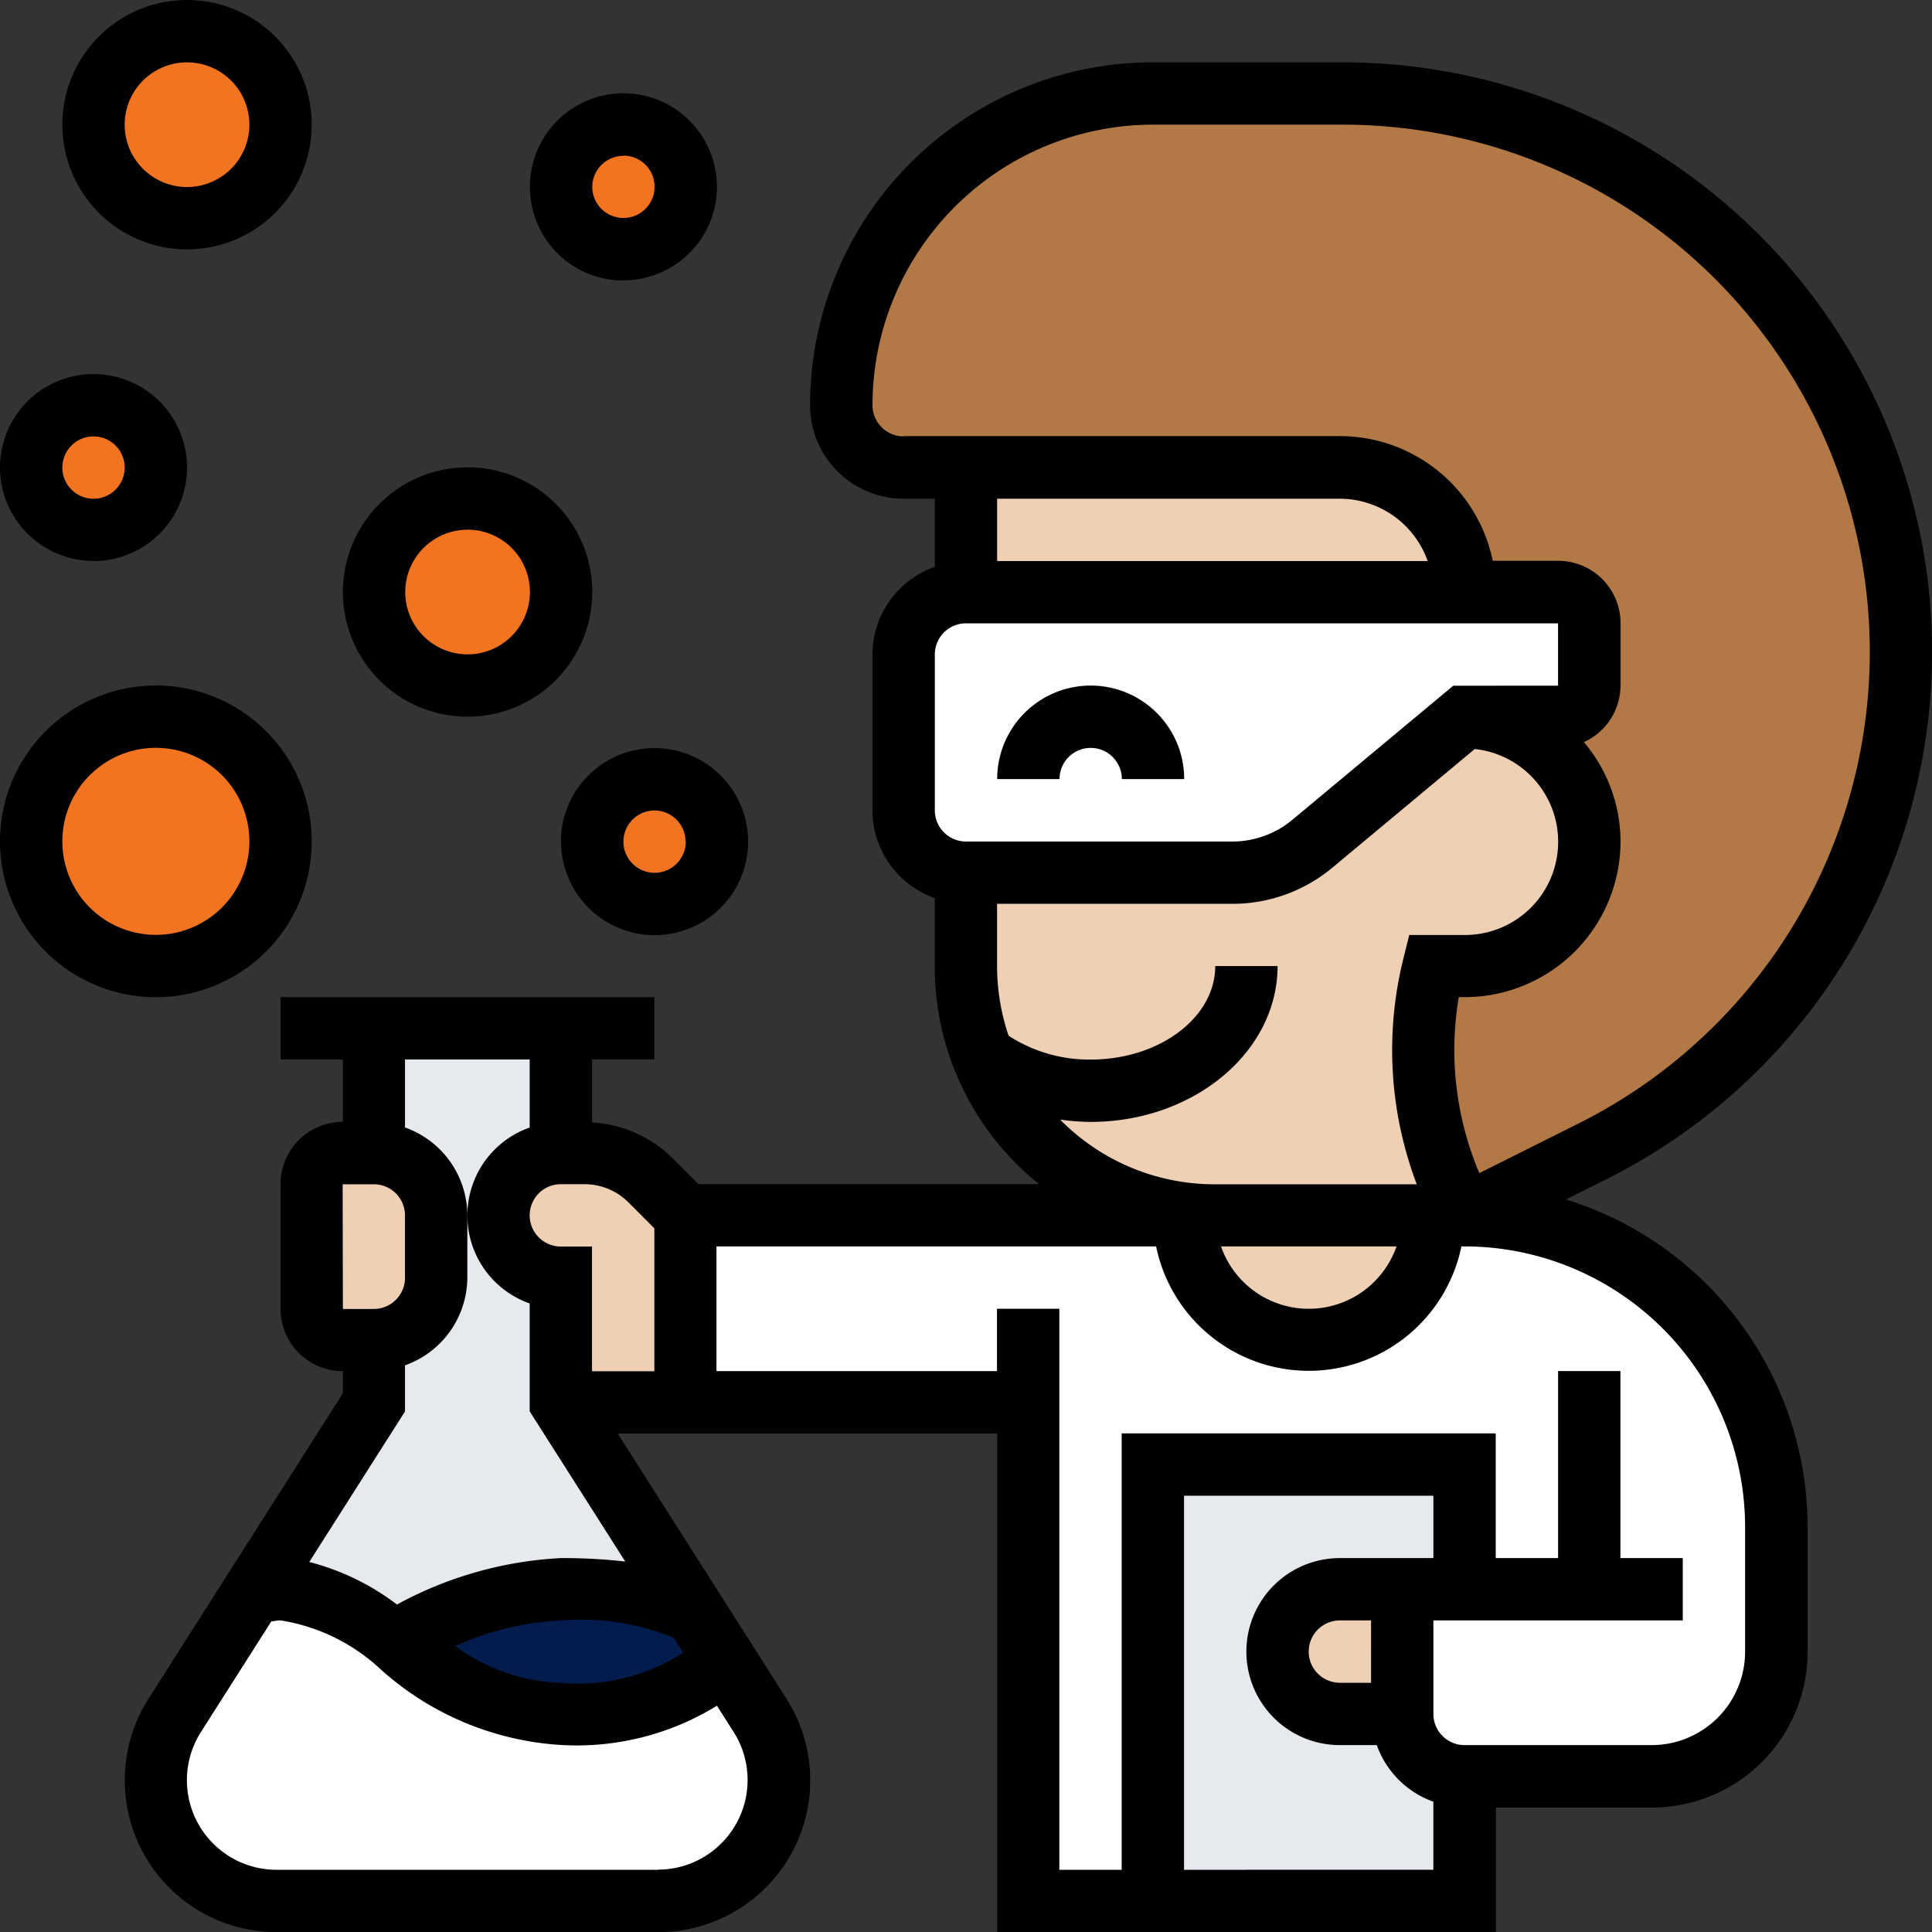 <svg xmlns="http://www.w3.org/2000/svg" width="55.782" height="55.782" viewBox="0 0 55.782 55.782"><rect x="0" y="0" width="55.782" height="55.782" fill="#333333" stroke="none"/><path d="M48.674,33.545l-3.68,1.844-.144-.279a10,10,0,0,1-1.062-4.481,10.17,10.17,0,0,1,.306-2.438h.9a3.6,3.6,0,1,0,0-7.2h2.7a.9.9,0,0,0,.9-.9v-1.8a.9.9,0,0,0-.9-.9h-2.7a3.6,3.6,0,0,0-3.6-3.6H28.8A1.8,1.8,0,0,1,27,12a9,9,0,0,1,9-9h5.47a16.124,16.124,0,0,1,7.207,30.545Z" transform="translate(-2.708 -0.301)" fill="#b27946"/><path d="M37,47h9V59.6H37Z" transform="translate(-3.711 -4.714)" fill="#e6e9ed"/><path d="M53.49,48v3.6a3.6,3.6,0,0,1-3.6,3.6h-5.4a1.8,1.8,0,0,1-1.8-1.8V49.8h1.8V46.2h-9v12.6H31.9V44.4H22V39H36.4a3.6,3.6,0,1,0,7.2,0h.9A9,9,0,0,1,53.49,48Z" transform="translate(-2.206 -3.911)" fill="#fff"/><circle cx="2.5" cy="2.5" r="2.5" transform="translate(11 15)" fill="#f27420"/><circle cx="2" cy="2" r="2" transform="translate(16 3)" fill="#f27420"/><circle cx="3.5" cy="3.5" r="3.5" transform="translate(1 21)" fill="#f27420"/><circle cx="2" cy="2" r="2" transform="translate(17 22)" fill="#f27420"/><ellipse cx="1.5" cy="2" rx="1.5" ry="2" transform="translate(1 12)" fill="#f27420"/><circle cx="2.5" cy="2.5" r="2.5" transform="translate(3 1)" fill="#f27420"/><path d="M13.41,38.4a1.8,1.8,0,0,0-1.8-1.8V33h5.4v3.6a1.8,1.8,0,0,0,0,3.6v3.6l3.9,6.136a7.224,7.224,0,0,0-3.9-.738,11.024,11.024,0,0,0-4.822,1.485,5.793,5.793,0,0,0-3.275-1.485,4.031,4.031,0,0,0-.792.09L11.611,43.8V42a1.8,1.8,0,0,0,1.8-1.8Z" transform="translate(-0.814 -3.31)" fill="#e6e9ed"/><path d="M41.49,47.389v3.6h-1.8a1.813,1.813,0,0,1-1.8-1.8,1.8,1.8,0,0,1,1.8-1.8Zm-5.4-10.8h6.3a3.6,3.6,0,0,1-7.2,0Zm7.2-17.994h-14.4V15h10.8A3.6,3.6,0,0,1,43.289,18.6Zm-.144,17.715.144.279h-7.2a7.2,7.2,0,0,1-7.2-7.2V26.7h7.692a3.589,3.589,0,0,0,2.3-.837l4.4-3.662a3.6,3.6,0,1,1,0,7.2h-.9a10.17,10.17,0,0,0-.306,2.438A10,10,0,0,0,43.145,36.314ZM20.8,36.593v5.4H17.2v-3.6a1.8,1.8,0,0,1,0-3.6h.684a2.712,2.712,0,0,1,1.907.792Zm-7.2,0v1.8a1.8,1.8,0,0,1-1.8,1.8h-.9a.9.9,0,0,1-.9-.9v-3.6a.9.9,0,0,1,.9-.9h.9A1.8,1.8,0,0,1,13.6,36.593Z" transform="translate(-1.003 -1.504)" fill="#f0d0b4"/><path d="M21.961,52.8c0,.9-1.8,1.8-4.5,1.8-2.015,0-3.464-1.125-4.822-2.114A11.024,11.024,0,0,1,17.462,51a7.224,7.224,0,0,1,3.9.738.009.009,0,0,0,.009.009l.576.918A.681.681,0,0,1,21.961,52.8Z" transform="translate(-1.268 -5.115)" fill="#041c4d"/><path d="M22.445,51.434a3.479,3.479,0,0,1-2.933,5.353H8.482a3.475,3.475,0,0,1-2.933-5.353l2.258-3.554a4.031,4.031,0,0,1,.792-.09,5.793,5.793,0,0,1,3.275,1.485c1.359.99,2.807,2.114,4.822,2.114,2.7,0,4.5-.9,4.5-1.8a.681.681,0,0,0-.009-.135ZM36.085,27.1H28.392a1.8,1.8,0,0,1-1.8-1.8V20.8a1.8,1.8,0,0,1,1.8-1.8H45.486a.9.9,0,0,1,.9.9v1.8a.9.9,0,0,1-.9.9h-2.7l-4.4,3.662A3.589,3.589,0,0,1,36.085,27.1Z" transform="translate(-0.501 -1.906)" fill="#fff"/><path d="M34.7,22A2.7,2.7,0,0,0,32,24.7h1.8a.9.9,0,1,1,1.8,0h1.8A2.7,2.7,0,0,0,34.7,22Z" transform="translate(-3.209 -2.206)"/><path d="M45.213,34.832l1.159-.579A17.025,17.025,0,0,0,38.757,2H33.289a9.908,9.908,0,0,0-9.9,9.9,2.7,2.7,0,0,0,2.7,2.7h.9v1.966a2.7,2.7,0,0,0-1.8,2.533v4.5a2.694,2.694,0,0,0,1.8,2.533v1.968A8.041,8.041,0,0,0,30,34.389H20.166l-.745-.745a3.561,3.561,0,0,0-2.327-1.033V30.791h1.8v-1.8H8.1v1.8H9.9v1.8a1.8,1.8,0,0,0-1.8,1.8v3.6a1.8,1.8,0,0,0,1.8,1.8v.638l-5.612,8.82a4.383,4.383,0,0,0,3.7,6.737H19.008a4.384,4.384,0,0,0,3.7-6.738l-4.873-7.657H28.791v14.4h14.4v-3.6h4.5a4.5,4.5,0,0,0,4.5-4.5v-3.6A9.913,9.913,0,0,0,45.213,34.832Zm-4.892,1.357a2.683,2.683,0,0,1-5.067,0ZM26.091,12.8a.9.9,0,0,1-.9-.9,8.107,8.107,0,0,1,8.1-8.1h5.468a15.225,15.225,0,0,1,6.81,28.843l-2.857,1.429a9.133,9.133,0,0,1-.594-5.081h.171a4.5,4.5,0,0,0,4.5-4.5,4.454,4.454,0,0,0-1.058-2.863,1.8,1.8,0,0,0,1.058-1.635v-1.8a1.8,1.8,0,0,0-1.8-1.8h-1.89a4.507,4.507,0,0,0-4.408-3.6h-12.6Zm15.869,7.2-4.648,3.873a2.705,2.705,0,0,1-1.727.625H27.891a.9.9,0,0,1-.9-.9v-4.5a.9.9,0,0,1,.9-.9H44.985v1.8Zm-7.773-5.4h4.5a2.7,2.7,0,0,1,2.534,1.8H28.79V14.6Zm-3.554,17.95c-.007-.007-.013-.016-.022-.023a6.565,6.565,0,0,0,.876.067c2.977,0,5.4-2.018,5.4-4.5h-1.8c0,1.488-1.614,2.7-3.6,2.7a4.266,4.266,0,0,1-2.367-.69,6.307,6.307,0,0,1-.332-2.007v-1.8h6.8a4.51,4.51,0,0,0,2.88-1.043l4.112-3.426a2.692,2.692,0,0,1-.291,5.369h-1.6l-.17.682a10.931,10.931,0,0,0,.387,6.516H35.085a6.257,6.257,0,0,1-4.451-1.843Zm-11.74,3.116v4.126h-1.8v-3.6h-.9a.9.9,0,1,1,0-1.8h.681a1.789,1.789,0,0,1,1.273.527Zm-9-1.272h.9a.9.9,0,0,1,.9.9v1.8a.9.9,0,0,1-.9.9H9.9Zm1.8,6.56V39.622a2.7,2.7,0,0,0,1.8-2.534v-1.8a2.7,2.7,0,0,0-1.8-2.534V30.791h3.6v1.965a2.692,2.692,0,0,0,0,5.079v3.115l2.76,4.337a16,16,0,0,0-1.861-.1,11.073,11.073,0,0,0-4.731,1.341A7.067,7.067,0,0,0,8.929,45.3Zm8.033,6.966a5.6,5.6,0,0,1-3.534.869,5.424,5.424,0,0,1-3.045-1.062,8.232,8.232,0,0,1,3.045-.738,7.085,7.085,0,0,1,3.261.5Zm-.721,6.267H7.982A2.588,2.588,0,0,1,5.8,50.211l2.033-3.195c.086-.008.182-.031.262-.031a5.49,5.49,0,0,1,2.915,1.432,8.565,8.565,0,0,0,5.182,2.166A7.727,7.727,0,0,0,20.7,49.45l.484.76a2.588,2.588,0,0,1-2.181,3.972Zm15.181,0v-10.8h7.2v1.8h-2.7a2.7,2.7,0,0,0,0,5.4h1.065a2.7,2.7,0,0,0,1.634,1.634v1.965Zm5.4-5.4h-.9a.9.9,0,0,1,0-1.8h.9Zm10.8-.9a2.7,2.7,0,0,1-2.7,2.7h-5.4a.9.9,0,0,1-.9-.9v-2.7h7.2v-1.8h-1.8v-5.4h-1.8v5.4h-1.8v-3.6h-10.8v12.6h-1.8V37.988h-1.8v1.8h-8.1v-3.6H33.38a4.5,4.5,0,0,0,8.815,0h.091a8.107,8.107,0,0,1,8.1,8.1ZM9,24.493a4.5,4.5,0,1,0-4.5,4.5A4.5,4.5,0,0,0,9,24.493Zm-7.2,0a2.7,2.7,0,1,1,2.7,2.7A2.7,2.7,0,0,1,1.8,24.493Z" transform="translate(0 -0.201)"/><path d="M13.5,20.693a3.6,3.6,0,1,0-3.6-3.6A3.6,3.6,0,0,0,13.5,20.693Zm0-5.4a1.8,1.8,0,1,1-1.8,1.8A1.8,1.8,0,0,1,13.5,15.295Zm4.5-7.2a2.7,2.7,0,1,0-2.7-2.7A2.7,2.7,0,0,0,17.994,8.1Zm0-3.6a.9.9,0,1,1-.9.9A.9.9,0,0,1,17.994,4.5ZM5.4,7.2A3.6,3.6,0,1,0,1.8,3.6,3.6,3.6,0,0,0,5.4,7.2Zm0-5.4A1.8,1.8,0,1,1,3.6,3.6,1.8,1.8,0,0,1,5.4,1.8Zm-2.7,14.4A2.7,2.7,0,1,0,0,13.5,2.7,2.7,0,0,0,2.7,16.195Zm0-3.6a.9.9,0,1,1-.9.9A.9.9,0,0,1,2.7,12.6Zm13.5,11.7a2.7,2.7,0,1,0,2.7-2.7A2.7,2.7,0,0,0,16.195,24.292Zm3.6,0a.9.9,0,1,1-.9-.9A.9.9,0,0,1,19.794,24.292Z"/></svg>